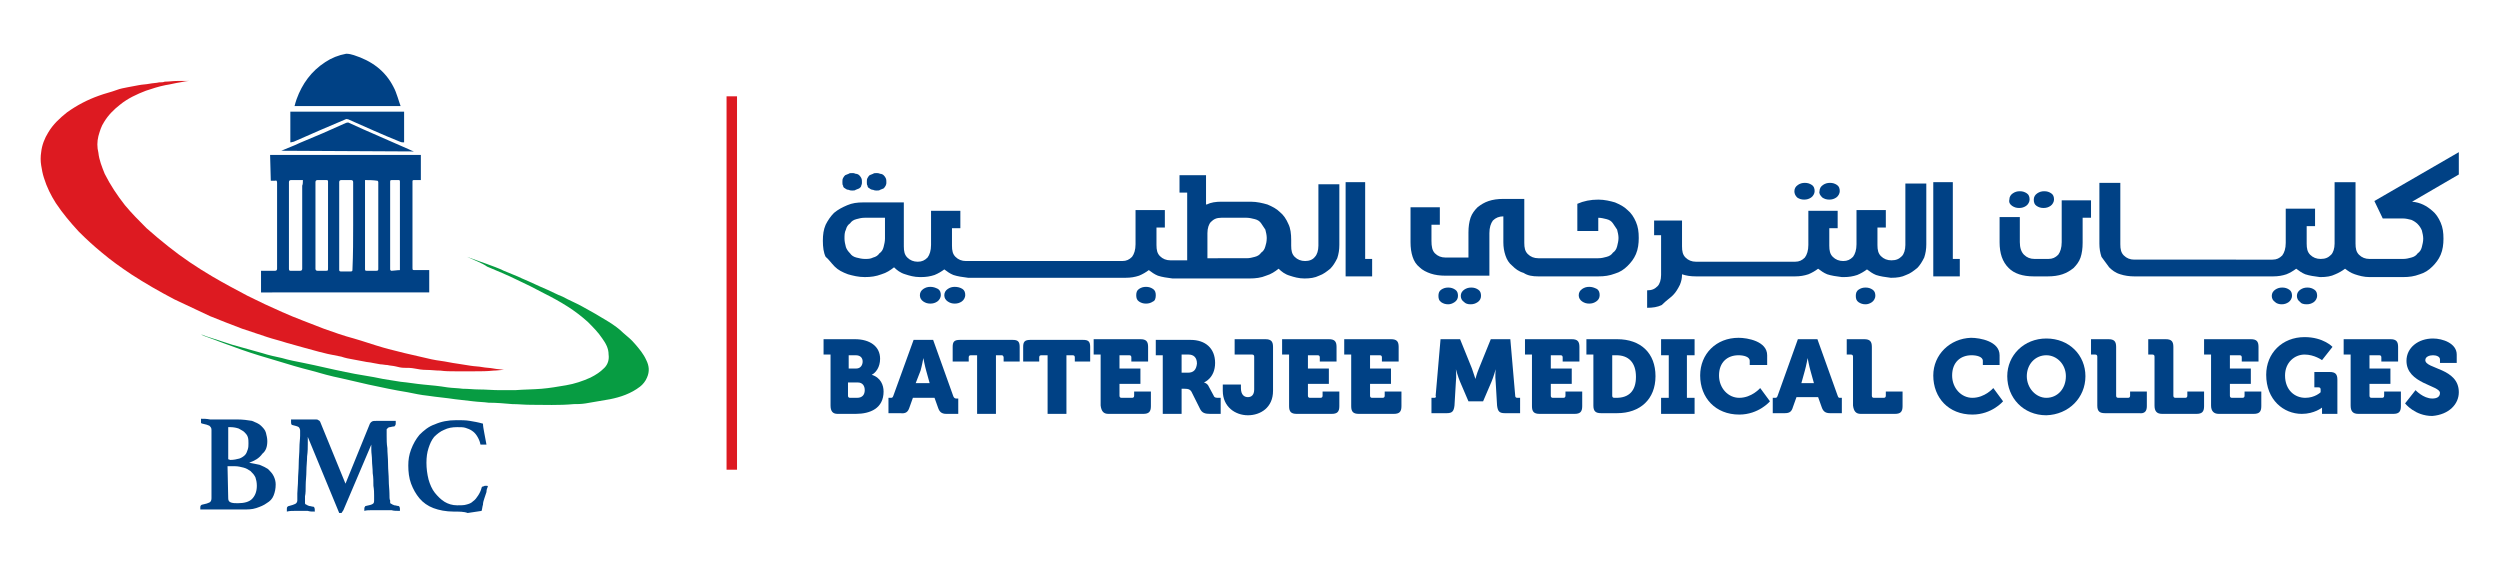<?xml version="1.0" encoding="utf-8"?>
<!-- Generator: Adobe Illustrator 27.8.1, SVG Export Plug-In . SVG Version: 6.00 Build 0)  -->
<svg version="1.1" id="Layer_1" xmlns="http://www.w3.org/2000/svg" xmlns:xlink="http://www.w3.org/1999/xlink" x="0px" y="0px"
	 viewBox="0 0 358.2 81.2" style="enable-background:new 0 0 358.2 81.2;" xml:space="preserve">
<style type="text/css">
	.st0{fill:#DD1A21;}
	.st1{fill:#004185;}
	.st2{fill:#079C42;}
</style>
<g>
	<rect x="104.1" y="13.8" class="st0" width="1.5" height="53.5"/>
	<g>
		<path class="st1" d="M35.7,66.3c0.5,0.1,1.1,0.2,1.5,0.3c0.5,0.2,0.9,0.4,1.2,0.6c0.3,0.3,0.6,0.6,0.8,1c0.2,0.4,0.3,0.8,0.3,1.2
			c0,0.6-0.1,1.1-0.3,1.6c-0.2,0.5-0.5,0.8-1,1.1c-0.4,0.3-0.9,0.5-1.5,0.7s-1.2,0.2-2,0.2h-3.4c-0.2,0-0.5,0-0.8,0s-0.6,0-0.8,0
			s-0.3,0-0.5,0s-0.3,0-0.5,0v-0.1v-0.1v-0.1c0-0.1,0-0.2,0.1-0.3c0,0,0.1-0.1,0.2-0.1c0.5-0.1,0.8-0.2,1-0.3
			c0.2-0.1,0.3-0.3,0.3-0.6v-9.8c0-0.3-0.1-0.4-0.3-0.6c-0.2-0.1-0.5-0.2-1-0.3c-0.1,0-0.2-0.1-0.2-0.1c0-0.1,0-0.2,0-0.3v-0.1v-0.1
			c0-0.1,0-0.1,0-0.1c0.4,0,0.8,0,1.3,0.1c0.5,0,0.9,0,1.2,0H34c0.8,0,1.5,0.1,2.1,0.2c0.5,0.2,1,0.4,1.3,0.7c0.3,0.3,0.6,0.6,0.7,1
			s0.2,0.8,0.2,1.2c0,0.8-0.2,1.4-0.7,1.8C37.1,65.7,36.5,66,35.7,66.3L35.7,66.3z M33,65.9c0.5,0,0.9-0.1,1.3-0.2
			c0.3-0.1,0.6-0.3,0.8-0.5c0.2-0.2,0.3-0.5,0.4-0.8s0.1-0.6,0.1-0.9s0-0.6-0.1-0.9s-0.3-0.5-0.5-0.7s-0.5-0.3-0.8-0.5
			c-0.3-0.1-0.7-0.2-1.2-0.2h-0.3v4.6L33,65.9L33,65.9z M32.7,71.4c0,0.3,0.1,0.5,0.4,0.6s0.6,0.1,1,0.1c0.9,0,1.6-0.2,2-0.6
			s0.7-1,0.7-1.9c0-0.5-0.1-0.9-0.2-1.2c-0.2-0.4-0.4-0.6-0.7-0.9c-0.3-0.2-0.6-0.4-1-0.5s-0.8-0.2-1.2-0.2h-1.1L32.7,71.4
			L32.7,71.4z"/>
		<path class="st1" d="M53,60.7c0.1-0.1,0.1-0.2,0.3-0.3c0.1-0.1,0.4-0.1,0.9-0.1c0.1,0,0.3,0,0.5,0s0.4,0,0.7,0c0.2,0,0.5,0,0.7,0
			s0.4,0,0.6,0c0,0.1,0,0.1,0,0.2v0.2c0,0.2-0.1,0.3-0.2,0.4c-0.3,0-0.5,0.1-0.6,0.1c-0.2,0-0.3,0.1-0.3,0.1
			c-0.1,0.1-0.1,0.1-0.2,0.2c0,0.1,0,0.2,0,0.3c0,0,0,0.3,0,0.7c0,0.5,0,1.1,0.1,1.7c0,0.7,0.1,1.4,0.1,2.3c0,0.8,0.1,1.6,0.1,2.3
			c0,0.7,0.1,1.4,0.1,1.9s0,0.9,0.1,1c0,0.1,0,0.2,0,0.3c0,0.1,0.1,0.2,0.2,0.2c0.1,0.1,0.2,0.1,0.4,0.2c0.2,0,0.4,0.1,0.6,0.1
			c0.1,0,0.2,0.2,0.2,0.4c0,0.1,0,0.2,0,0.3c-0.5,0-0.9,0-1.2-0.1c-0.4,0-0.8,0-1.3,0c-0.4,0-0.9,0-1.4,0s-0.9,0-1.2,0.1
			c0-0.1,0-0.2,0-0.3c0-0.1,0-0.2,0.1-0.3c0-0.1,0.1-0.1,0.1-0.1c0.5-0.1,0.9-0.2,1-0.3c0.2-0.1,0.2-0.3,0.2-0.6c0,0,0-0.2,0-0.6
			s0-0.8-0.1-1.4c0-0.6,0-1.2-0.1-1.8c0-0.7-0.1-1.3-0.1-1.8c0-0.6-0.1-1.1-0.1-1.5s0-0.7,0-0.8l-4,9.4c-0.1,0.1-0.1,0.2-0.2,0.3
			c0,0.1-0.1,0.1-0.2,0.1h-0.1c-0.1,0-0.1,0-0.1,0l-4.5-10.9c0,0.2,0,0.5,0,1s0,1.1-0.1,1.8c0,0.7-0.1,1.4-0.1,2.1s-0.1,1.4-0.1,2
			s0,1.2-0.1,1.6c0,0.4,0,0.7,0,0.7c0,0.1,0,0.2,0,0.3c0,0.1,0.1,0.2,0.2,0.2c0.1,0.1,0.2,0.1,0.4,0.2c0.2,0,0.4,0.1,0.6,0.1
			c0.1,0,0.2,0.2,0.2,0.4v0.1c0,0.1,0,0.1,0,0.2c-0.4,0-0.7,0-1-0.1c-0.3,0-0.6,0-0.9,0s-0.6,0-1,0s-0.7,0-1.1,0.1
			c0-0.1,0-0.1,0-0.2v-0.2c0-0.1,0-0.2,0.1-0.3c0,0,0.1-0.1,0.2-0.1c0.4-0.1,0.7-0.2,0.9-0.3c0.2-0.1,0.3-0.3,0.3-0.5
			c0-0.1,0-0.4,0-1c0-0.5,0.1-1.2,0.1-1.9c0-0.7,0.1-1.5,0.1-2.3s0.1-1.6,0.1-2.3c0-0.7,0.1-1.3,0.1-1.8s0-0.7,0-0.7
			c0-0.2-0.1-0.4-0.2-0.5s-0.5-0.2-0.9-0.3c-0.1,0-0.2-0.1-0.2-0.4v-0.2c0-0.1,0-0.1,0-0.2c0.2,0,0.4,0,0.7,0c0.3,0,0.6,0,0.9,0
			s0.6,0,0.9,0s0.5,0,0.6,0c0.2,0,0.4,0,0.5,0s0.2,0,0.3,0.1c0.1,0,0.1,0.1,0.2,0.1c0,0.1,0.1,0.1,0.1,0.2l3.6,8.8L53,60.7z"/>
		<path class="st1" d="M65,73.3c-1.1,0-2.1-0.2-2.9-0.5s-1.5-0.8-2-1.4s-0.9-1.3-1.2-2.1c-0.3-0.8-0.4-1.7-0.4-2.6
			c0-0.8,0.1-1.5,0.4-2.3s0.7-1.5,1.2-2.1c0.6-0.6,1.3-1.2,2.2-1.5c0.9-0.4,1.9-0.6,3.1-0.6c0.7,0,1.3,0,1.9,0.1s1.2,0.2,1.9,0.4
			c0,0.4,0.1,0.8,0.2,1.4c0.1,0.5,0.2,1.1,0.3,1.6c-0.1,0-0.2,0-0.3,0c-0.1,0-0.2,0-0.2,0c-0.1,0-0.2,0-0.3,0
			c-0.1,0-0.1-0.1-0.1-0.2c-0.1-0.4-0.3-0.8-0.5-1.1c-0.2-0.3-0.4-0.5-0.7-0.7c-0.3-0.2-0.6-0.3-0.9-0.4s-0.7-0.1-1.2-0.1
			c-0.7,0-1.3,0.1-1.9,0.4c-0.5,0.2-1,0.6-1.4,1c-0.4,0.5-0.6,1-0.8,1.6c-0.2,0.6-0.3,1.3-0.3,2.1c0,0.8,0.1,1.6,0.3,2.4
			c0.2,0.7,0.5,1.4,0.9,1.9s0.9,1,1.4,1.3c0.5,0.3,1.1,0.5,1.8,0.5c0.5,0,1,0,1.3-0.1c0.4-0.1,0.7-0.2,1-0.5
			c0.3-0.2,0.5-0.5,0.7-0.8s0.4-0.7,0.5-1.1c0-0.1,0.1-0.2,0.2-0.2s0.2-0.1,0.3-0.1c0.1,0,0.1,0,0.2,0s0.2,0,0.2,0.1
			c-0.1,0.2-0.2,0.5-0.2,0.8c-0.1,0.3-0.2,0.6-0.3,0.9c-0.1,0.3-0.2,0.6-0.2,0.9c-0.1,0.3-0.1,0.6-0.2,0.9c-0.6,0.1-1.3,0.2-2,0.3
			C66.5,73.3,65.8,73.3,65,73.3"/>
		<path class="st0" d="M72.2,53c-0.5,0-1,0.1-1.5,0.1c-0.9,0.1-1.8,0.1-2.7,0.1c-0.9,0-1.9,0-2.8,0c-0.7,0-1.4,0-2.1-0.1
			c-0.7,0-1.3-0.1-2-0.1c-0.6,0-1.2-0.1-1.7-0.2s-1-0.1-1.5-0.1c-0.4,0-0.8-0.1-1.2-0.2c-0.4-0.1-0.8-0.1-1.2-0.2
			c-0.3,0-0.7-0.1-1-0.1c-0.4-0.1-0.7-0.1-1.1-0.2c-0.4-0.1-0.8-0.1-1.2-0.2c-0.5-0.1-1.1-0.2-1.6-0.3c-0.6-0.1-1.1-0.2-1.7-0.4
			c-0.5-0.1-1-0.2-1.5-0.3c-0.6-0.1-1.2-0.3-1.7-0.4c-0.7-0.2-1.5-0.4-2.2-0.6c-0.8-0.2-1.7-0.5-2.5-0.7c-0.9-0.3-1.8-0.5-2.7-0.8
			c-1.2-0.4-2.4-0.8-3.6-1.2c-1.6-0.6-3.1-1.2-4.6-1.8c-1.7-0.8-3.4-1.6-5.1-2.4c-2.1-1.1-4.2-2.3-6.2-3.6c-1.5-1-2.9-2-4.2-3.1
			c-1.1-0.9-2.2-1.9-3.3-3C10.1,31.9,9,30.6,8,29.1c-0.7-1.1-1.3-2.3-1.7-3.6c-0.2-0.6-0.3-1.2-0.4-1.8c-0.1-0.6-0.1-1.3,0-1.9
			c0.1-1,0.5-2,1-2.8c0.7-1.2,1.7-2.1,2.7-2.9c1.4-1,2.9-1.8,4.6-2.4c0.8-0.3,1.7-0.5,2.5-0.8c0.5-0.2,1.1-0.3,1.6-0.4
			s1-0.2,1.6-0.3c0.5-0.1,1-0.1,1.5-0.2s1-0.1,1.4-0.2c0.3,0,0.6,0,0.8-0.1c0.6,0,1.2-0.1,1.8-0.1c0.7,0,1.3,0,1.7,0
			c-0.3,0-0.8,0.1-1.3,0.2c-0.7,0.1-1.4,0.3-2.1,0.4c-1,0.2-1.9,0.5-2.8,0.8c-1.3,0.5-2.6,1.1-3.7,2c-0.9,0.7-1.7,1.5-2.3,2.5
			c-0.4,0.6-0.6,1.3-0.8,2c-0.2,0.8-0.2,1.6,0,2.4c0.1,1,0.5,2,0.9,3c0.8,1.6,1.8,3.1,2.9,4.5c1,1.2,2,2.2,3.1,3.3
			c1,0.9,2.1,1.8,3.1,2.6c2,1.6,4.1,3,6.3,4.3c1.7,1,3.4,1.9,5.1,2.8c1.6,0.8,3.3,1.6,4.9,2.3c2,0.9,4,1.6,6,2.4
			c1.4,0.5,2.8,1,4.3,1.4c1.4,0.4,2.8,0.9,4.2,1.3c1,0.3,2,0.5,3.1,0.8c0.9,0.2,1.7,0.4,2.6,0.6c0.8,0.2,1.7,0.4,2.5,0.5
			s1.6,0.3,2.4,0.4c0.6,0.1,1.3,0.2,1.9,0.3s1.2,0.1,1.7,0.2c0.5,0.1,1.1,0.1,1.6,0.2C71.2,52.9,71.7,52.9,72.2,53L72.2,53"/>
		<path class="st2" d="M66.9,36.8c0.9,0.3,1.9,0.7,2.8,1c0.8,0.3,1.7,0.6,2.5,1c0.9,0.4,1.8,0.7,2.6,1.1c1.2,0.5,2.4,1.1,3.6,1.6
			c0.7,0.3,1.4,0.7,2.2,1c0.9,0.5,1.9,0.9,2.8,1.4c1.3,0.7,2.5,1.4,3.8,2.2c0.8,0.5,1.5,1,2.1,1.6c0.6,0.5,1.2,1,1.7,1.6
			c0.6,0.7,1.2,1.4,1.6,2.3c0.4,0.8,0.5,1.6,0.1,2.5c-0.2,0.5-0.6,1-1,1.3c-1.3,1-2.8,1.5-4.3,1.8c-1.1,0.2-2.3,0.4-3.5,0.6
			c-0.6,0.1-1.2,0.1-1.7,0.1C80.1,58.1,78,58,76,58c-0.9,0-1.7-0.1-2.6-0.1c-1.1-0.1-2.3-0.2-3.4-0.2c-0.7-0.1-1.4-0.1-2.2-0.2
			c-0.9-0.1-1.7-0.2-2.6-0.3c-1.3-0.2-2.6-0.3-3.9-0.5c-1-0.1-1.9-0.3-2.9-0.5c-1.9-0.3-3.7-0.7-5.6-1.1c-1.3-0.3-2.6-0.6-3.9-0.9
			c-1.5-0.3-2.9-0.7-4.3-1.1c-1.6-0.4-3.3-0.9-4.9-1.4c-1.7-0.5-3.4-1-5.1-1.6s-3.3-1.2-4.9-1.8c-0.3-0.1-0.6-0.2-0.9-0.4
			c0.3,0.1,0.5,0.2,0.8,0.3c1.2,0.4,2.5,0.8,3.7,1.2c1.4,0.4,2.9,0.8,4.3,1.2c0.9,0.3,1.9,0.5,2.8,0.7c1,0.3,2.1,0.5,3.1,0.7
			c2,0.4,4,0.9,6,1.3c1.8,0.4,3.6,0.6,5.4,1c0.8,0.1,1.7,0.3,2.5,0.4c1.1,0.1,2.2,0.3,3.3,0.4c1.1,0.1,2.2,0.2,3.4,0.4
			c0.7,0.1,1.5,0.1,2.2,0.2c0.8,0,1.6,0.1,2.3,0.1c1,0,2,0.1,3,0.1c0.7,0,1.5,0,2.2,0c1.3-0.1,2.6-0.1,3.8-0.2
			c1.2-0.1,2.3-0.3,3.5-0.5s2.4-0.6,3.5-1.1c0.8-0.4,1.4-0.8,2-1.4c0.5-0.5,0.7-1.2,0.6-1.9c0-0.9-0.4-1.6-0.9-2.3
			c-0.6-0.9-1.3-1.6-2.1-2.4c-0.9-0.8-1.8-1.5-2.9-2.2s-2.2-1.3-3.4-1.9c-1.3-0.7-2.5-1.3-3.8-1.9c-1.4-0.7-2.9-1.3-4.3-1.9
			C69.1,37.7,68,37.3,66.9,36.8L66.9,36.8"/>
		<path class="st1" d="M38.7,22.2c6.8,0,14.4,0,21.2,0h0.4v3.6c-0.3,0-0.7,0-1,0c-0.2,0-0.2,0.1-0.2,0.2c0,2.3,0,4.6,0,6.9
			c0,1.8,0,3.6,0,5.4c0,0.4,0,0.4,0.4,0.4c0.7,0,1.3,0,2,0v3.2H37.4v-3.1c0.1,0,0.2,0,0.3,0c0.6,0,1.1,0,1.7,0
			c0.2,0,0.3-0.1,0.3-0.3c0-1,0-2,0-3c0-3.1,0-6.2,0-9.3c0-0.3-0.1-0.4-0.3-0.3c-0.2,0-0.4,0-0.6,0 M43.4,25.8c-0.6,0-1.1,0-1.7,0
			c-0.2,0-0.3,0.1-0.3,0.3c0,0.6,0,1.1,0,1.7c0,3.3,0,6.5,0,9.8c0,0.3,0,0.6,0,0.9c0,0.3,0.1,0.3,0.3,0.3c0.4,0,0.9,0,1.3,0
			c0.2,0,0.3-0.1,0.3-0.3c0-1.6,0-3.1,0-4.7c0-2.4,0-4.8,0-7.2C43.4,26.4,43.4,26.1,43.4,25.8 M50.6,32.3c0-2.1,0-4.1,0-6.2
			c0-0.2-0.1-0.3-0.3-0.3c-0.5,0-0.9,0-1.4,0c-0.2,0-0.3,0.1-0.3,0.3c0,0.6,0,1.1,0,1.7c0,2.5,0,5,0,7.6c0,1.1,0,2.1,0,3.2
			c0,0.2,0,0.3,0.3,0.3c0.4,0,0.9,0,1.3,0c0.3,0,0.3-0.1,0.3-0.3C50.6,36.4,50.6,34.3,50.6,32.3 M52.3,25.8c0,0.1,0,0.2,0,0.3
			c0,0.6,0,1.1,0,1.7c0,2.5,0,4.9,0,7.4c0,1.1,0,2.2,0,3.3c0,0.3,0,0.3,0.4,0.3s0.8,0,1.2,0c0.3,0,0.3-0.1,0.3-0.3
			c0-1.4,0-2.7,0-4.1c0-2.2,0-4.5,0-6.7c0-0.5,0-1.1,0-1.6c0-0.1-0.1-0.2-0.1-0.2C53.4,25.8,52.9,25.8,52.3,25.8 M45.2,31L45.2,31
			c0,1.5,0,3,0,4.5c0,1,0,2,0,3c0,0.2,0.1,0.3,0.3,0.3c0.4,0,0.7,0,1.1,0s0.4,0,0.4-0.4c0-1.3,0-2.6,0-3.9c0-2.8,0-5.6,0-8.4
			c0-0.2,0-0.3-0.2-0.3c-0.4,0-0.9,0-1.3,0c-0.2,0-0.3,0.1-0.3,0.3c0,0.6,0,1.3,0,1.9C45.2,29,45.2,30,45.2,31 M57.3,38.7
			c0-0.1,0-0.2,0-0.2c0-1.3,0-2.7,0-4c0-2.8,0-5.6,0-8.5c0-0.2-0.1-0.2-0.2-0.2c-0.3,0-0.7,0-1,0c-0.2,0-0.2,0.1-0.2,0.3
			c0,0.6,0,1.2,0,1.7c0,2.2,0,4.4,0,6.6c0,0.5,0,1,0,1.5c0,0.9,0,1.8,0,2.7c0,0.1,0.1,0.2,0.2,0.2C56.4,38.8,56.9,38.7,57.3,38.7
			 M56.4,12.5c-1.2-2.4-3.2-3.8-5.7-4.6c-0.3-0.1-0.7-0.2-1.1-0.2c-1.1,0.2-2.1,0.6-3,1.2c-2,1.3-3.3,3.1-4.1,5.3
			c-0.1,0.3-0.2,0.6-0.3,1h15.2C57.2,14.7,56.8,13.2,56.4,12.5 M41.6,20.1v0.3c0.2,0,0.4-0.1,0.5-0.1c2.5-1.1,5-2.2,7.4-3.2
			c0.1-0.1,0.3,0,0.4,0c2.5,1.1,4.9,2.2,7.4,3.2c0.2,0.1,0.4,0.1,0.6,0.1V16c-0.1,0,0.1,0,0,0c-1.9,0-4.1,0-5.9,0
			c-3.4,0-7.1,0-10.4,0 M59.3,21.7c-0.3-0.1-0.5-0.2-0.7-0.3c-2.9-1.3-5.8-2.5-8.6-3.8c-0.1-0.1-0.3,0-0.4,0c-2.2,1-4.5,2-6.7,2.9
			c-0.8,0.4-1.7,0.7-2.6,1.1L59.3,21.7L59.3,21.7z"/>
	</g>
	<g>
		<path class="st1" d="M120,59.3h2.6c2.1,0,4-0.8,4-3.2c0-0.9-0.4-2-1.7-2.4l0,0c0.6-0.3,1.2-1.1,1.2-2.3c0-1.8-1.5-2.8-3.6-2.8H118
			v2.2h1v7.3C119,58.9,119.3,59.3,120,59.3z M121.6,50.9h1c0.7,0,1,0.4,1,0.9s-0.3,1-0.9,1h-1.1V50.9z M121.6,54.8h1.3
			c0.7,0,1,0.5,1,1.1s-0.3,1.1-1.1,1.1h-1c-0.2,0-0.3-0.1-0.3-0.3v-1.9H121.6z"/>
		<path class="st1" d="M130.3,58.4l0.5-1.4h3.1l0.5,1.4c0.2,0.6,0.5,0.9,1.2,0.9h1.7v-2.2H137c-0.2,0-0.3-0.1-0.4-0.3l-2.9-8.1h-2.8
			l-2.9,8c-0.1,0.3-0.2,0.3-0.4,0.3h-0.3v2.2h1.7C129.8,59.3,130.1,59,130.3,58.4z M131.9,53.1c0.2-0.7,0.4-1.8,0.4-1.8l0,0
			c0,0,0.2,1.1,0.4,1.8l0.5,1.8h-2L131.9,53.1z"/>
		<path class="st1" d="M143.8,51.2v0.6h2.3v-2.1c0-0.8-0.3-1-1-1h-7.6c-0.8,0-1,0.3-1,1v2.1h2.3v-0.6c0-0.2,0.1-0.3,0.3-0.3h0.9v8.4
			h2.7v-8.4h0.9C143.6,50.9,143.8,51,143.8,51.2z"/>
		<path class="st1" d="M156.2,51.8v-2.1c0-0.8-0.3-1-1-1h-7.6c-0.8,0-1,0.3-1,1v2.1h2.3v-0.6c0-0.2,0.1-0.3,0.3-0.3h0.9v8.4h2.7
			v-8.4h0.9c0.2,0,0.3,0.1,0.3,0.3v0.6C154,51.8,156.2,51.8,156.2,51.8z"/>
		<path class="st1" d="M158.8,59.3h5c0.8,0,1.1-0.3,1.1-1.1v-2.1h-2.4v0.6c0,0.2-0.1,0.3-0.3,0.3h-1.5c-0.2,0-0.3-0.1-0.3-0.3V55h3
			v-2.2h-3v-1.9h1.4c0.2,0,0.3,0.1,0.3,0.3v0.6h2.4v-2.1c0-0.8-0.3-1.1-1.1-1.1h-6.7v2.2h1v7.3C157.8,58.9,158.1,59.3,158.8,59.3z"
			/>
		<path class="st1" d="M174.8,57h-0.2c-0.3,0-0.6,0-0.7-0.3l-0.7-1.3c-0.2-0.5-0.7-0.6-0.7-0.6l0,0c0,0,1.6-0.6,1.6-2.8
			c0-2.1-1.4-3.3-3.5-3.3h-5v2.2h1v8.4h2.7v-3.6h0.4c0.6,0,0.8,0.1,1,0.4l1.2,2.4c0.3,0.7,0.8,0.8,1.5,0.8h1.5V57H174.8z
			 M170.2,53.4h-0.9v-2.6h1c0.7,0,1.2,0.4,1.2,1.3C171.4,53,171,53.4,170.2,53.4z"/>
		<path class="st1" d="M175.2,55.2V56c0,2.3,1.8,3.5,3.6,3.5s3.6-1.1,3.6-3.5v-6.3c0-0.8-0.3-1.1-1.1-1.1h-4.4v2.2h2.5
			c0.2,0,0.3,0.1,0.3,0.3v4.7c0,0.8-0.4,1.1-0.9,1.1s-1-0.3-1-1.3v-0.5h-2.6V55.2z"/>
		<path class="st1" d="M184.7,58.2c0,0.8,0.3,1.1,1.1,1.1h5c0.8,0,1.1-0.3,1.1-1.1v-2.1h-2.4v0.6c0,0.2-0.1,0.3-0.3,0.3h-1.5
			c-0.2,0-0.3-0.1-0.3-0.3V55h3v-2.2h-3v-1.9h1.4c0.2,0,0.3,0.1,0.3,0.3v0.6h2.4v-2.1c0-0.8-0.3-1.1-1.1-1.1h-6.7v2.2h1V58.2z"/>
		<path class="st1" d="M193.6,58.2c0,0.8,0.3,1.1,1.1,1.1h5c0.8,0,1.1-0.3,1.1-1.1v-2.1h-2.4v0.6c0,0.2-0.1,0.3-0.3,0.3h-1.5
			c-0.2,0-0.3-0.1-0.3-0.3V55h3v-2.2h-3v-1.9h1.4c0.2,0,0.3,0.1,0.3,0.3v0.6h2.4v-2.1c0-0.8-0.3-1.1-1.1-1.1h-6.7v2.2h1V58.2z"/>
		<path class="st1" d="M205.5,57h-0.4v2.2h2.2c0.8,0,1-0.3,1.1-1.1l0.2-3.4c0.1-0.8,0-1.8,0-1.8l0,0c0,0,0.3,1.1,0.6,1.8l1.2,2.8
			h2.1l1.2-2.8c0.3-0.7,0.6-1.8,0.6-1.8l0,0c0,0-0.1,1,0,1.8l0.2,3.4c0.1,0.8,0.3,1.1,1.1,1.1h2.2V57h-0.4c-0.2,0-0.3-0.1-0.3-0.3
			l-0.7-8.1h-2.8l-1.7,4.2c-0.3,0.7-0.5,1.5-0.5,1.5l0,0c0,0-0.3-0.9-0.5-1.5l-1.7-4.2h-2.8l-0.7,8.1C205.8,56.9,205.7,57,205.5,57z
			"/>
		<path class="st1" d="M219.5,58.2c0,0.8,0.3,1.1,1.1,1.1h5c0.8,0,1.1-0.3,1.1-1.1v-2.1h-2.4v0.6c0,0.2-0.1,0.3-0.3,0.3h-1.5
			c-0.2,0-0.3-0.1-0.3-0.3V55h3v-2.2h-3v-1.9h1.4c0.2,0,0.3,0.1,0.3,0.3v0.6h2.4v-2.1c0-0.8-0.3-1.1-1.1-1.1h-6.7v2.2h1L219.5,58.2
			L219.5,58.2z"/>
		<path class="st1" d="M231.7,48.6h-4.4v2.2h1v7.3c0,0.8,0.3,1.1,1.1,1.1h2.3c3.3,0,5.5-2,5.5-5.3C237.2,50.6,235.1,48.6,231.7,48.6
			z M231.6,57h-0.3c-0.2,0-0.3-0.1-0.3-0.3v-5.8h0.6c1.7,0,2.8,1,2.8,3.1C234.4,56,233.4,57,231.6,57z"/>
		<polygon class="st1" points="242.8,57 241.7,57 241.7,50.9 242.8,50.9 242.8,48.6 238,48.6 238,50.9 239.1,50.9 239.1,57 238,57 
			238,59.3 242.8,59.3 		"/>
		<path class="st1" d="M253.2,52.3v-1.4c0-2-2.8-2.5-4.1-2.5c-3.2,0-5.5,2.3-5.5,5.4c0,3.2,2.2,5.6,5.6,5.6c2.8,0,4.4-1.9,4.4-1.9
			l-1.4-1.9c0,0-1.2,1.4-3,1.4c-1.6,0-2.9-1.4-2.9-3.2c0-1.9,1.2-2.9,2.8-2.9c0.7,0,1.6,0.2,1.6,0.8v0.6
			C250.7,52.3,253.2,52.3,253.2,52.3z"/>
		<path class="st1" d="M263.3,56.7l-2.9-8.1h-2.8l-2.9,8.1c-0.1,0.3-0.2,0.3-0.4,0.3H254v2.2h1.7c0.7,0,1-0.2,1.2-0.9l0.5-1.4h3.1
			l0.5,1.4c0.2,0.6,0.5,0.9,1.2,0.9h1.7V57h-0.3C263.5,57,263.4,57,263.3,56.7z M258.1,54.9l0.5-1.8c0.2-0.7,0.4-1.8,0.4-1.8l0,0
			c0,0,0.2,1.1,0.4,1.8l0.5,1.8H258.1z"/>
		<path class="st1" d="M266.6,59.3h4.9c0.8,0,1.1-0.3,1.1-1.1v-2.1h-2.4v0.6c0,0.2-0.1,0.3-0.3,0.3h-1.4c-0.2,0-0.3-0.1-0.3-0.3v-7
			c0-0.8-0.3-1.1-1.1-1.1h-2.5v2.2h0.6c0.2,0,0.3,0.1,0.3,0.3v7C265.6,58.9,265.9,59.3,266.6,59.3z"/>
		<path class="st1" d="M277,53.8c0,3.2,2.2,5.6,5.6,5.6c2.8,0,4.4-1.9,4.4-1.9l-1.4-1.9c0,0-1.2,1.4-3,1.4c-1.6,0-2.9-1.4-2.9-3.2
			c0-1.9,1.2-2.9,2.8-2.9c0.7,0,1.6,0.2,1.6,0.8v0.6h2.4v-1.4c0-2-2.8-2.5-4.1-2.5C279.4,48.5,277,50.8,277,53.8z"/>
		<path class="st1" d="M298.8,53.9c0-3-2.3-5.4-5.6-5.4c-3.2,0-5.6,2.4-5.6,5.4c0,3.1,2.3,5.6,5.6,5.6
			C296.4,59.4,298.8,57,298.8,53.9z M290.4,53.9c0-1.7,1.2-3,2.8-3c1.5,0,2.8,1.3,2.8,3c0,1.8-1.2,3.1-2.8,3.1
			C291.7,57,290.4,55.6,290.4,53.9z"/>
		<path class="st1" d="M307.6,58.2v-2.1h-2.4v0.6c0,0.2-0.1,0.3-0.3,0.3h-1.4c-0.2,0-0.3-0.1-0.3-0.3v-7c0-0.8-0.3-1.1-1.1-1.1h-2.5
			v2.2h0.6c0.2,0,0.3,0.1,0.3,0.3v7c0,0.8,0.3,1.1,1.1,1.1h4.9C307.3,59.3,307.6,58.9,307.6,58.2z"/>
		<path class="st1" d="M309.8,59.3h4.9c0.8,0,1.1-0.3,1.1-1.1v-2.1h-2.4v0.6c0,0.2-0.1,0.3-0.3,0.3h-1.4c-0.2,0-0.3-0.1-0.3-0.3v-7
			c0-0.8-0.3-1.1-1.1-1.1h-2.5v2.2h0.6c0.2,0,0.3,0.1,0.3,0.3v7C308.7,58.9,309,59.3,309.8,59.3z"/>
		<path class="st1" d="M317.9,59.3h5c0.8,0,1.1-0.3,1.1-1.1v-2.1h-2.4v0.6c0,0.2-0.1,0.3-0.3,0.3h-1.5c-0.2,0-0.3-0.1-0.3-0.3V55h3
			v-2.2h-3v-1.9h1.4c0.2,0,0.3,0.1,0.3,0.3v0.6h2.4v-2.1c0-0.8-0.3-1.1-1.1-1.1h-6.7v2.2h1v7.3C316.8,58.9,317.2,59.3,317.9,59.3z"
			/>
		<path class="st1" d="M332.7,59.3h2.2v-4.9c0-0.8-0.3-1.1-1.1-1.1h-2.2v2.2h0.6c0.2,0,0.3,0.1,0.3,0.3v0.4c0,0-0.8,0.8-2.2,0.8
			c-1.5,0-2.9-1.1-2.9-3.2c0-1.9,1.4-3,2.8-3s2.5,0.8,2.5,0.8l1.5-1.9c0,0-1.3-1.4-4-1.4c-3.2,0-5.5,2.3-5.5,5.4
			c0,3.6,2.5,5.6,5.1,5.6c1.8,0,2.9-0.9,2.9-0.9l0,0c0,0,0,0.2,0,0.4L332.7,59.3L332.7,59.3z"/>
		<path class="st1" d="M337.9,59.3h5c0.8,0,1.1-0.3,1.1-1.1v-2.1h-2.4v0.6c0,0.2-0.1,0.3-0.3,0.3h-1.5c-0.2,0-0.3-0.1-0.3-0.3V55h3
			v-2.2h-3v-1.9h1.4c0.2,0,0.3,0.1,0.3,0.3v0.6h2.4v-2.1c0-0.8-0.3-1.1-1.1-1.1h-6.7v2.2h1v7.3C336.8,58.9,337.1,59.3,337.9,59.3z"
			/>
		<path class="st1" d="M352.3,56.2c0-3.5-4.8-3.3-4.8-4.6c0-0.5,0.6-0.7,1.1-0.7s1,0.2,1,0.6V52h2.4v-1.2c0-1.6-2-2.3-3.4-2.3
			c-2.1,0-3.8,1.3-3.8,3.2c0,3.3,4.8,3.5,4.8,4.6c0,0.6-0.5,0.8-1.1,0.8c-1.3,0-2.4-1.2-2.4-1.2l-1.5,1.9c0,0,1.4,1.8,3.9,1.8
			C350.9,59.4,352.3,57.9,352.3,56.2z"/>
		<path class="st1" d="M121.1,27c0.1,0.1,0.3,0.2,0.5,0.2c0.2,0.1,0.4,0.1,0.5,0.1c0.2,0,0.4,0,0.5-0.1c0.2-0.1,0.3-0.1,0.5-0.2
			c0.1-0.1,0.3-0.2,0.3-0.4c0.1-0.2,0.1-0.3,0.1-0.5s0-0.4-0.1-0.6c-0.1-0.2-0.2-0.3-0.3-0.4c-0.1-0.1-0.3-0.2-0.5-0.2
			c-0.2-0.1-0.3-0.1-0.5-0.1s-0.4,0-0.5,0.1c-0.2,0.1-0.3,0.1-0.5,0.2c-0.1,0.1-0.2,0.2-0.3,0.4s-0.1,0.3-0.1,0.6
			c0,0.2,0,0.4,0.1,0.5C120.8,26.8,120.9,26.9,121.1,27z"/>
		<path class="st1" d="M124.6,27c0.1,0.1,0.3,0.2,0.5,0.2c0.2,0.1,0.4,0.1,0.5,0.1c0.2,0,0.4,0,0.5-0.1c0.2-0.1,0.3-0.1,0.5-0.2
			c0.1-0.1,0.2-0.2,0.3-0.4s0.1-0.3,0.1-0.5s0-0.4-0.1-0.6c-0.1-0.2-0.2-0.3-0.3-0.4c-0.1-0.1-0.3-0.2-0.5-0.2
			c-0.2-0.1-0.4-0.1-0.5-0.1c-0.2,0-0.4,0-0.5,0.1c-0.2,0.1-0.3,0.1-0.5,0.2c-0.1,0.1-0.2,0.2-0.3,0.4s-0.1,0.3-0.1,0.6
			c0,0.2,0,0.4,0.1,0.5C124.3,26.8,124.4,26.9,124.6,27z"/>
		<path class="st1" d="M119.6,38.2c0.5,0.5,1.1,0.8,1.9,1.1c0.7,0.2,1.5,0.4,2.4,0.4s1.6-0.1,2.4-0.4c0.7-0.2,1.3-0.6,1.8-1l0,0
			c0.4,0.4,0.9,0.8,1.6,1c0.6,0.2,1.3,0.4,2.1,0.4l0,0c0.1,0,0.1,0,0.2,0c0.7,0,1.3-0.1,1.9-0.3c0.5-0.2,1-0.5,1.4-0.8
			c0.4,0.3,0.8,0.6,1.3,0.8c0.6,0.2,1.3,0.3,2.1,0.4l0,0l0,0h2.8h2.8l0,0l0,0h2.8h2.8h2.8l0,0l0,0h2.8h2.8h2.8c0.1,0,0.1,0,0.2,0
			c0.7,0,1.3-0.1,1.9-0.3c0.5-0.2,1-0.5,1.4-0.8c0.4,0.3,0.8,0.6,1.3,0.8c0.6,0.2,1.3,0.3,2.1,0.4l0,0l0,0h11c0.9,0,1.7-0.1,2.4-0.4
			c0.7-0.2,1.3-0.6,1.8-1l0,0c0.4,0.4,0.9,0.8,1.6,1c0.6,0.2,1.3,0.4,2.1,0.4l0,0c0.8,0,1.5-0.1,2.1-0.4c0.6-0.2,1.1-0.6,1.6-1
			c0.4-0.4,0.7-0.9,1-1.5c0.2-0.6,0.3-1.2,0.3-1.9v-8.7h-3v8.8c0,0.7-0.2,1.3-0.5,1.6c-0.3,0.4-0.8,0.6-1.4,0.6l0,0
			c-0.6,0-1.1-0.2-1.5-0.6c-0.4-0.4-0.5-0.9-0.5-1.6v-0.8c0-0.9-0.1-1.7-0.4-2.3c-0.3-0.7-0.7-1.3-1.2-1.7c-0.5-0.5-1.1-0.8-1.8-1.1
			c-0.7-0.2-1.5-0.4-2.4-0.4H175c-0.8,0-1.5,0.1-2.1,0.4h-0.1v-4.2H169v2.5h1.1v9.7h-2.4l0,0l0,0c-0.6,0-1.1-0.2-1.5-0.6
			c-0.4-0.4-0.5-0.9-0.5-1.6v-2.5h1.2v-2.5h-4.2V35c0,0.8-0.2,1.4-0.5,1.8c-0.4,0.4-0.8,0.6-1.4,0.6l0,0H158h-2.8h-2.8l0,0l0,0h-2.8
			h-2.8H144l0,0l0,0h-2.8h-2.8c-0.6,0-1.1-0.2-1.5-0.6c-0.4-0.4-0.5-0.9-0.5-1.6v-2.5h1.2v-2.5h-4.2v4.9c0,0.8-0.2,1.4-0.5,1.8
			c-0.4,0.4-0.8,0.6-1.4,0.6l0,0l0,0c-0.6,0-1.1-0.2-1.5-0.6c-0.4-0.4-0.5-0.9-0.5-1.6V29h-5.8c-0.9,0-1.6,0.1-2.3,0.4
			c-0.7,0.3-1.3,0.6-1.9,1.1c-0.5,0.5-0.9,1.1-1.2,1.7c-0.3,0.7-0.4,1.4-0.4,2.3c0,0.9,0.1,1.7,0.4,2.3
			C118.7,37.1,119.1,37.7,119.6,38.2z M173,33.4c0-0.7,0.2-1.3,0.5-1.6c0.4-0.4,0.8-0.6,1.5-0.6h3.6c0.4,0,0.8,0.1,1.2,0.2
			c0.4,0.1,0.7,0.3,0.9,0.6s0.4,0.6,0.6,0.9c0.1,0.4,0.2,0.8,0.2,1.2c0,0.5-0.1,0.9-0.2,1.2c-0.1,0.4-0.3,0.7-0.6,0.9
			c-0.2,0.3-0.5,0.5-0.9,0.6s-0.7,0.2-1.2,0.2H173V33.4z M121.2,32.9c0.1-0.4,0.3-0.7,0.6-0.9c0.2-0.3,0.5-0.5,0.9-0.6
			s0.7-0.2,1.2-0.2h2.9v3c0,0.4-0.1,0.8-0.2,1.2c-0.1,0.4-0.3,0.7-0.6,0.9c-0.2,0.3-0.5,0.5-0.9,0.6c-0.4,0.2-0.7,0.2-1.2,0.2
			c-0.4,0-0.8-0.1-1.2-0.2c-0.4-0.1-0.7-0.3-0.9-0.6c-0.3-0.3-0.5-0.6-0.6-0.9c-0.1-0.4-0.2-0.8-0.2-1.2
			C121,33.7,121,33.3,121.2,32.9z"/>
		<path class="st1" d="M133.3,41.1c-0.4,0-0.7,0.1-1,0.3s-0.5,0.5-0.5,0.9s0.2,0.7,0.5,0.9s0.6,0.3,1,0.3s0.7-0.1,1-0.3
			s0.5-0.6,0.5-0.9c0-0.4-0.1-0.7-0.4-0.9C134,41.2,133.7,41.1,133.3,41.1z"/>
		<path class="st1" d="M136.8,41.1c-0.4,0-0.7,0.1-1,0.3s-0.5,0.5-0.5,0.9s0.2,0.7,0.5,0.9s0.6,0.3,1,0.3s0.7-0.1,1-0.3
			s0.5-0.6,0.5-0.9c0-0.4-0.1-0.7-0.4-0.9C137.6,41.2,137.2,41.1,136.8,41.1z"/>
		<path class="st1" d="M165.6,42.3c0-0.4-0.1-0.7-0.4-0.9c-0.3-0.2-0.6-0.3-1-0.3s-0.7,0.1-1,0.3s-0.4,0.5-0.4,0.9s0.1,0.7,0.4,0.9
			c0.3,0.2,0.6,0.3,1,0.3s0.7-0.1,1-0.3C165.5,43.1,165.6,42.7,165.6,42.3z"/>
		<polygon class="st1" points="196.6,37.1 195.6,37.1 195.6,26.1 192.8,26.1 192.8,39.6 196.6,39.6 		"/>
		<path class="st1" d="M208.4,43.3c0.3-0.2,0.5-0.5,0.5-0.9s-0.1-0.7-0.4-0.9c-0.3-0.2-0.6-0.3-1-0.3s-0.7,0.1-1,0.3
			s-0.4,0.5-0.4,0.9s0.1,0.7,0.4,0.9c0.3,0.2,0.6,0.3,1,0.3C207.8,43.6,208.1,43.5,208.4,43.3z"/>
		<path class="st1" d="M220.4,39.6L220.4,39.6h2.8h2.8l0,0h3c0.9,0,1.6-0.1,2.4-0.4c0.7-0.2,1.3-0.6,1.8-1.1s0.9-1,1.2-1.7
			c0.3-0.7,0.4-1.5,0.4-2.3c0-0.9-0.1-1.6-0.4-2.3s-0.7-1.3-1.2-1.7c-0.5-0.5-1.1-0.8-1.8-1.1c-0.7-0.2-1.5-0.4-2.4-0.4
			c-1.1,0-2.1,0.2-3,0.6v3.9h3v-1.9c0.4,0,0.8,0.1,1.2,0.2c0.4,0.1,0.7,0.3,0.9,0.6c0.2,0.3,0.4,0.6,0.6,0.9
			c0.1,0.4,0.2,0.8,0.2,1.2s-0.1,0.8-0.2,1.2s-0.3,0.7-0.6,0.9c-0.2,0.3-0.5,0.5-0.9,0.6S229.5,37,229,37h-3l0,0h-2.8h-2.8
			c-0.6,0-1.1-0.2-1.5-0.6c-0.4-0.4-0.5-0.9-0.5-1.6v-6.3h-3c-0.8,0-1.5,0.1-2.1,0.3s-1.1,0.5-1.6,0.9c-0.4,0.4-0.8,0.9-1,1.5
			s-0.3,1.3-0.3,2.1v3.6h-3.3c-0.6,0-1.1-0.2-1.5-0.6c-0.4-0.4-0.5-1-0.5-1.8v-2.3h1.2v-2.5h-4.2v5c0,0.8,0.1,1.5,0.3,2.1
			s0.5,1.1,1,1.5c0.4,0.4,1,0.7,1.6,0.9s1.3,0.3,2.1,0.3h6.3v-6.1c0-0.8,0.2-1.4,0.5-1.8c0.4-0.4,0.9-0.6,1.5-0.6v3.7
			c0,0.7,0.1,1.3,0.3,1.9c0.2,0.6,0.5,1.1,1,1.5c0.4,0.4,0.9,0.8,1.6,1C218.9,39.5,219.6,39.6,220.4,39.6L220.4,39.6z"/>
		<path class="st1" d="M210.7,43.6c0.4,0,0.7-0.1,1-0.3s0.5-0.5,0.5-0.9s-0.1-0.7-0.4-0.9c-0.3-0.2-0.6-0.3-1-0.3s-0.7,0.1-1,0.3
			s-0.5,0.5-0.5,0.9s0.2,0.7,0.5,0.9C210,43.5,210.3,43.6,210.7,43.6z"/>
		<path class="st1" d="M227.7,41.1c-0.4,0-0.7,0.1-1,0.3s-0.5,0.5-0.5,0.9s0.2,0.7,0.5,0.9s0.6,0.3,1,0.3s0.7-0.1,1-0.3
			s0.5-0.5,0.5-0.9s-0.1-0.7-0.4-0.9C228.4,41.2,228.1,41.1,227.7,41.1z"/>
		<path class="st1" d="M239.7,42.3c0.4-0.4,0.7-0.9,1-1.5c0.2-0.5,0.3-0.9,0.3-1.5c0.6,0.2,1.2,0.3,2,0.3l0,0h2.8l0,0h2.8h2.8h2.8
			l0,0h2.8c0.1,0,0.1,0,0.2,0c0.7,0,1.3-0.1,1.9-0.3c0.5-0.2,1-0.5,1.4-0.8c0.4,0.3,0.8,0.6,1.3,0.8c0.6,0.2,1.3,0.3,2.1,0.4h0.1
			c0.1,0,0.1,0,0.2,0c0.7,0,1.3-0.1,1.9-0.3c0.5-0.2,1-0.5,1.4-0.8c0.4,0.3,0.8,0.6,1.3,0.8c0.6,0.2,1.3,0.3,2.1,0.4h0.1l0,0
			c0.8,0,1.5-0.1,2.1-0.4c0.6-0.2,1.1-0.6,1.6-1c0.4-0.4,0.7-0.9,1-1.5c0.2-0.6,0.3-1.2,0.3-1.9v-8.7h-3v8.8c0,0.7-0.2,1.3-0.5,1.6
			c-0.4,0.4-0.8,0.6-1.5,0.6c-0.6,0-1.1-0.2-1.5-0.6c-0.4-0.4-0.5-0.9-0.5-1.6v-2.5h1.2v-2.5H266V35c0,0.8-0.2,1.4-0.5,1.8
			c-0.4,0.4-0.8,0.6-1.4,0.6l0,0c-0.6,0-1.1-0.2-1.5-0.6c-0.4-0.4-0.5-0.9-0.5-1.6v-2.5h1.2v-2.5h-4.2v4.9c0,0.8-0.2,1.4-0.5,1.8
			c-0.4,0.4-0.8,0.6-1.4,0.6l0,0h-2.8l0,0h-2.8h-2.8H246l0,0h-3c-0.6,0-1.1-0.2-1.5-0.6c-0.4-0.4-0.5-0.9-0.5-1.6v-3.7h-4v2.1h1v5.7
			c0,0.7-0.2,1.3-0.5,1.6c-0.4,0.4-0.8,0.6-1.5,0.6v2.5c0.8,0,1.5-0.1,2.1-0.4C238.8,43,239.3,42.7,239.7,42.3z"/>
		<path class="st1" d="M261.1,28.3c0.3,0.2,0.6,0.3,1,0.3s0.7-0.1,1-0.3s0.5-0.6,0.5-0.9c0-0.4-0.1-0.7-0.4-0.9s-0.6-0.3-1-0.3
			s-0.7,0.1-1,0.3s-0.5,0.5-0.5,0.9C260.6,27.7,260.8,28,261.1,28.3z"/>
		<path class="st1" d="M257.5,28.3c0.3,0.2,0.6,0.3,1,0.3s0.7-0.1,1-0.3s0.5-0.6,0.5-0.9c0-0.4-0.1-0.7-0.4-0.9s-0.6-0.3-1-0.3
			s-0.7,0.1-1,0.3s-0.5,0.5-0.5,0.9C257.1,27.7,257.2,28,257.5,28.3z"/>
		<path class="st1" d="M268.2,43.3c0.3-0.2,0.5-0.6,0.5-0.9c0-0.4-0.1-0.7-0.4-0.9s-0.6-0.3-1-0.3s-0.7,0.1-1,0.3s-0.4,0.5-0.4,0.9
			s0.1,0.7,0.4,0.9s0.6,0.3,1,0.3C267.6,43.6,267.9,43.5,268.2,43.3z"/>
		<polygon class="st1" points="280.8,37.1 279.8,37.1 279.8,26.1 277,26.1 277,39.6 280.8,39.6 		"/>
		<path class="st1" d="M291.4,39.6h2c0.8,0,1.5-0.1,2.1-0.3s1.1-0.5,1.6-0.9c0.4-0.4,0.8-0.9,1-1.5s0.3-1.3,0.3-2.1v-3.6h1.2v-2.5
			h-4.2v6c0,0.8-0.2,1.4-0.5,1.8c-0.4,0.4-0.8,0.6-1.4,0.6h-2c-0.6,0-1.1-0.2-1.5-0.6c-0.4-0.4-0.6-1-0.6-1.8v-3.6h-2.9v3.6
			c0,1.6,0.4,2.8,1.3,3.7C288.6,39.2,289.8,39.6,291.4,39.6z"/>
		<path class="st1" d="M288.3,29.5c0.3,0.2,0.6,0.3,1,0.3s0.7-0.1,1-0.3s0.5-0.6,0.5-0.9c0-0.4-0.1-0.7-0.4-0.9s-0.6-0.3-1-0.3
			s-0.7,0.1-1,0.3s-0.5,0.5-0.5,0.9C287.8,29,288,29.3,288.3,29.5z"/>
		<path class="st1" d="M291.8,29.5c0.3,0.2,0.6,0.3,1,0.3s0.7-0.1,1-0.3s0.5-0.6,0.5-0.9c0-0.4-0.1-0.7-0.4-0.9s-0.6-0.3-1-0.3
			s-0.7,0.1-1,0.3s-0.5,0.5-0.5,0.9S291.5,29.3,291.8,29.5z"/>
		<path class="st1" d="M302.2,38.3c0.4,0.4,0.9,0.8,1.6,1c0.6,0.2,1.3,0.3,2,0.3h0.1h2.8l0,0h2.8h2.8l0,0h2.8h2.8h2.8l0,0h2.8
			c0.1,0,0.1,0,0.2,0c0.7,0,1.3-0.1,1.9-0.3c0.5-0.2,1-0.5,1.4-0.8c0.4,0.3,0.8,0.6,1.3,0.8c0.6,0.2,1.3,0.3,2.1,0.4h0.1l0,0
			c0.8,0,1.5-0.1,2.1-0.4c0.5-0.2,1-0.5,1.4-0.8c0.4,0.3,0.8,0.6,1.4,0.8s1.3,0.4,2.1,0.4l0,0h4.8c0.9,0,1.6-0.1,2.4-0.4
			c0.7-0.2,1.3-0.6,1.8-1.1s0.9-1,1.2-1.7c0.3-0.7,0.4-1.5,0.4-2.3c0-0.9-0.1-1.6-0.4-2.3s-0.7-1.3-1.2-1.7
			c-0.8-0.7-1.7-1.2-2.9-1.3l6.7-3.9v-3.2l-12.1,7l1.2,2.5h2.9c0.4,0,0.8,0.1,1.2,0.2c0.7,0.3,1.2,0.8,1.5,1.5
			c0.1,0.4,0.2,0.8,0.2,1.2s-0.1,0.8-0.2,1.2s-0.3,0.7-0.6,0.9c-0.2,0.3-0.5,0.5-0.9,0.6s-0.7,0.2-1.2,0.2h-4.8
			c-0.6,0-1.1-0.2-1.5-0.6c-0.4-0.4-0.5-0.9-0.5-1.6v-8.8h-3v8.8c0,0.7-0.2,1.3-0.5,1.6c-0.4,0.4-0.8,0.6-1.5,0.6
			c-0.6,0-1.1-0.2-1.5-0.6c-0.4-0.4-0.5-0.9-0.5-1.6v-2.5h1.2v-2.5h-4.2v4.9c0,0.8-0.2,1.4-0.5,1.8c-0.4,0.4-0.8,0.6-1.4,0.6l0,0
			h-2.8l0,0H320h-3h-2.8l0,0h-2.8h-2.8l0,0h-2.7c0,0,0,0-0.1,0c-0.6,0-1.1-0.2-1.5-0.6c-0.4-0.4-0.5-0.9-0.5-1.6v-8.8h-3v8.7
			c0,0.7,0.1,1.3,0.3,1.9C301.5,37.3,301.8,37.8,302.2,38.3z"/>
		<path class="st1" d="M326.9,43.6c0.4,0,0.7-0.1,1-0.3s0.5-0.6,0.5-0.9c0-0.4-0.1-0.7-0.4-0.9s-0.6-0.3-1-0.3s-0.7,0.1-1,0.3
			s-0.5,0.5-0.5,0.9s0.2,0.7,0.5,0.9C326.2,43.5,326.6,43.6,326.9,43.6z"/>
		<path class="st1" d="M330.5,43.6c0.4,0,0.7-0.1,1-0.3s0.5-0.6,0.5-0.9c0-0.4-0.1-0.7-0.4-0.9s-0.6-0.3-1-0.3s-0.7,0.1-1,0.3
			s-0.5,0.5-0.5,0.9s0.2,0.7,0.5,0.9C329.7,43.5,330.1,43.6,330.5,43.6z"/>
	</g>
</g>
</svg>
